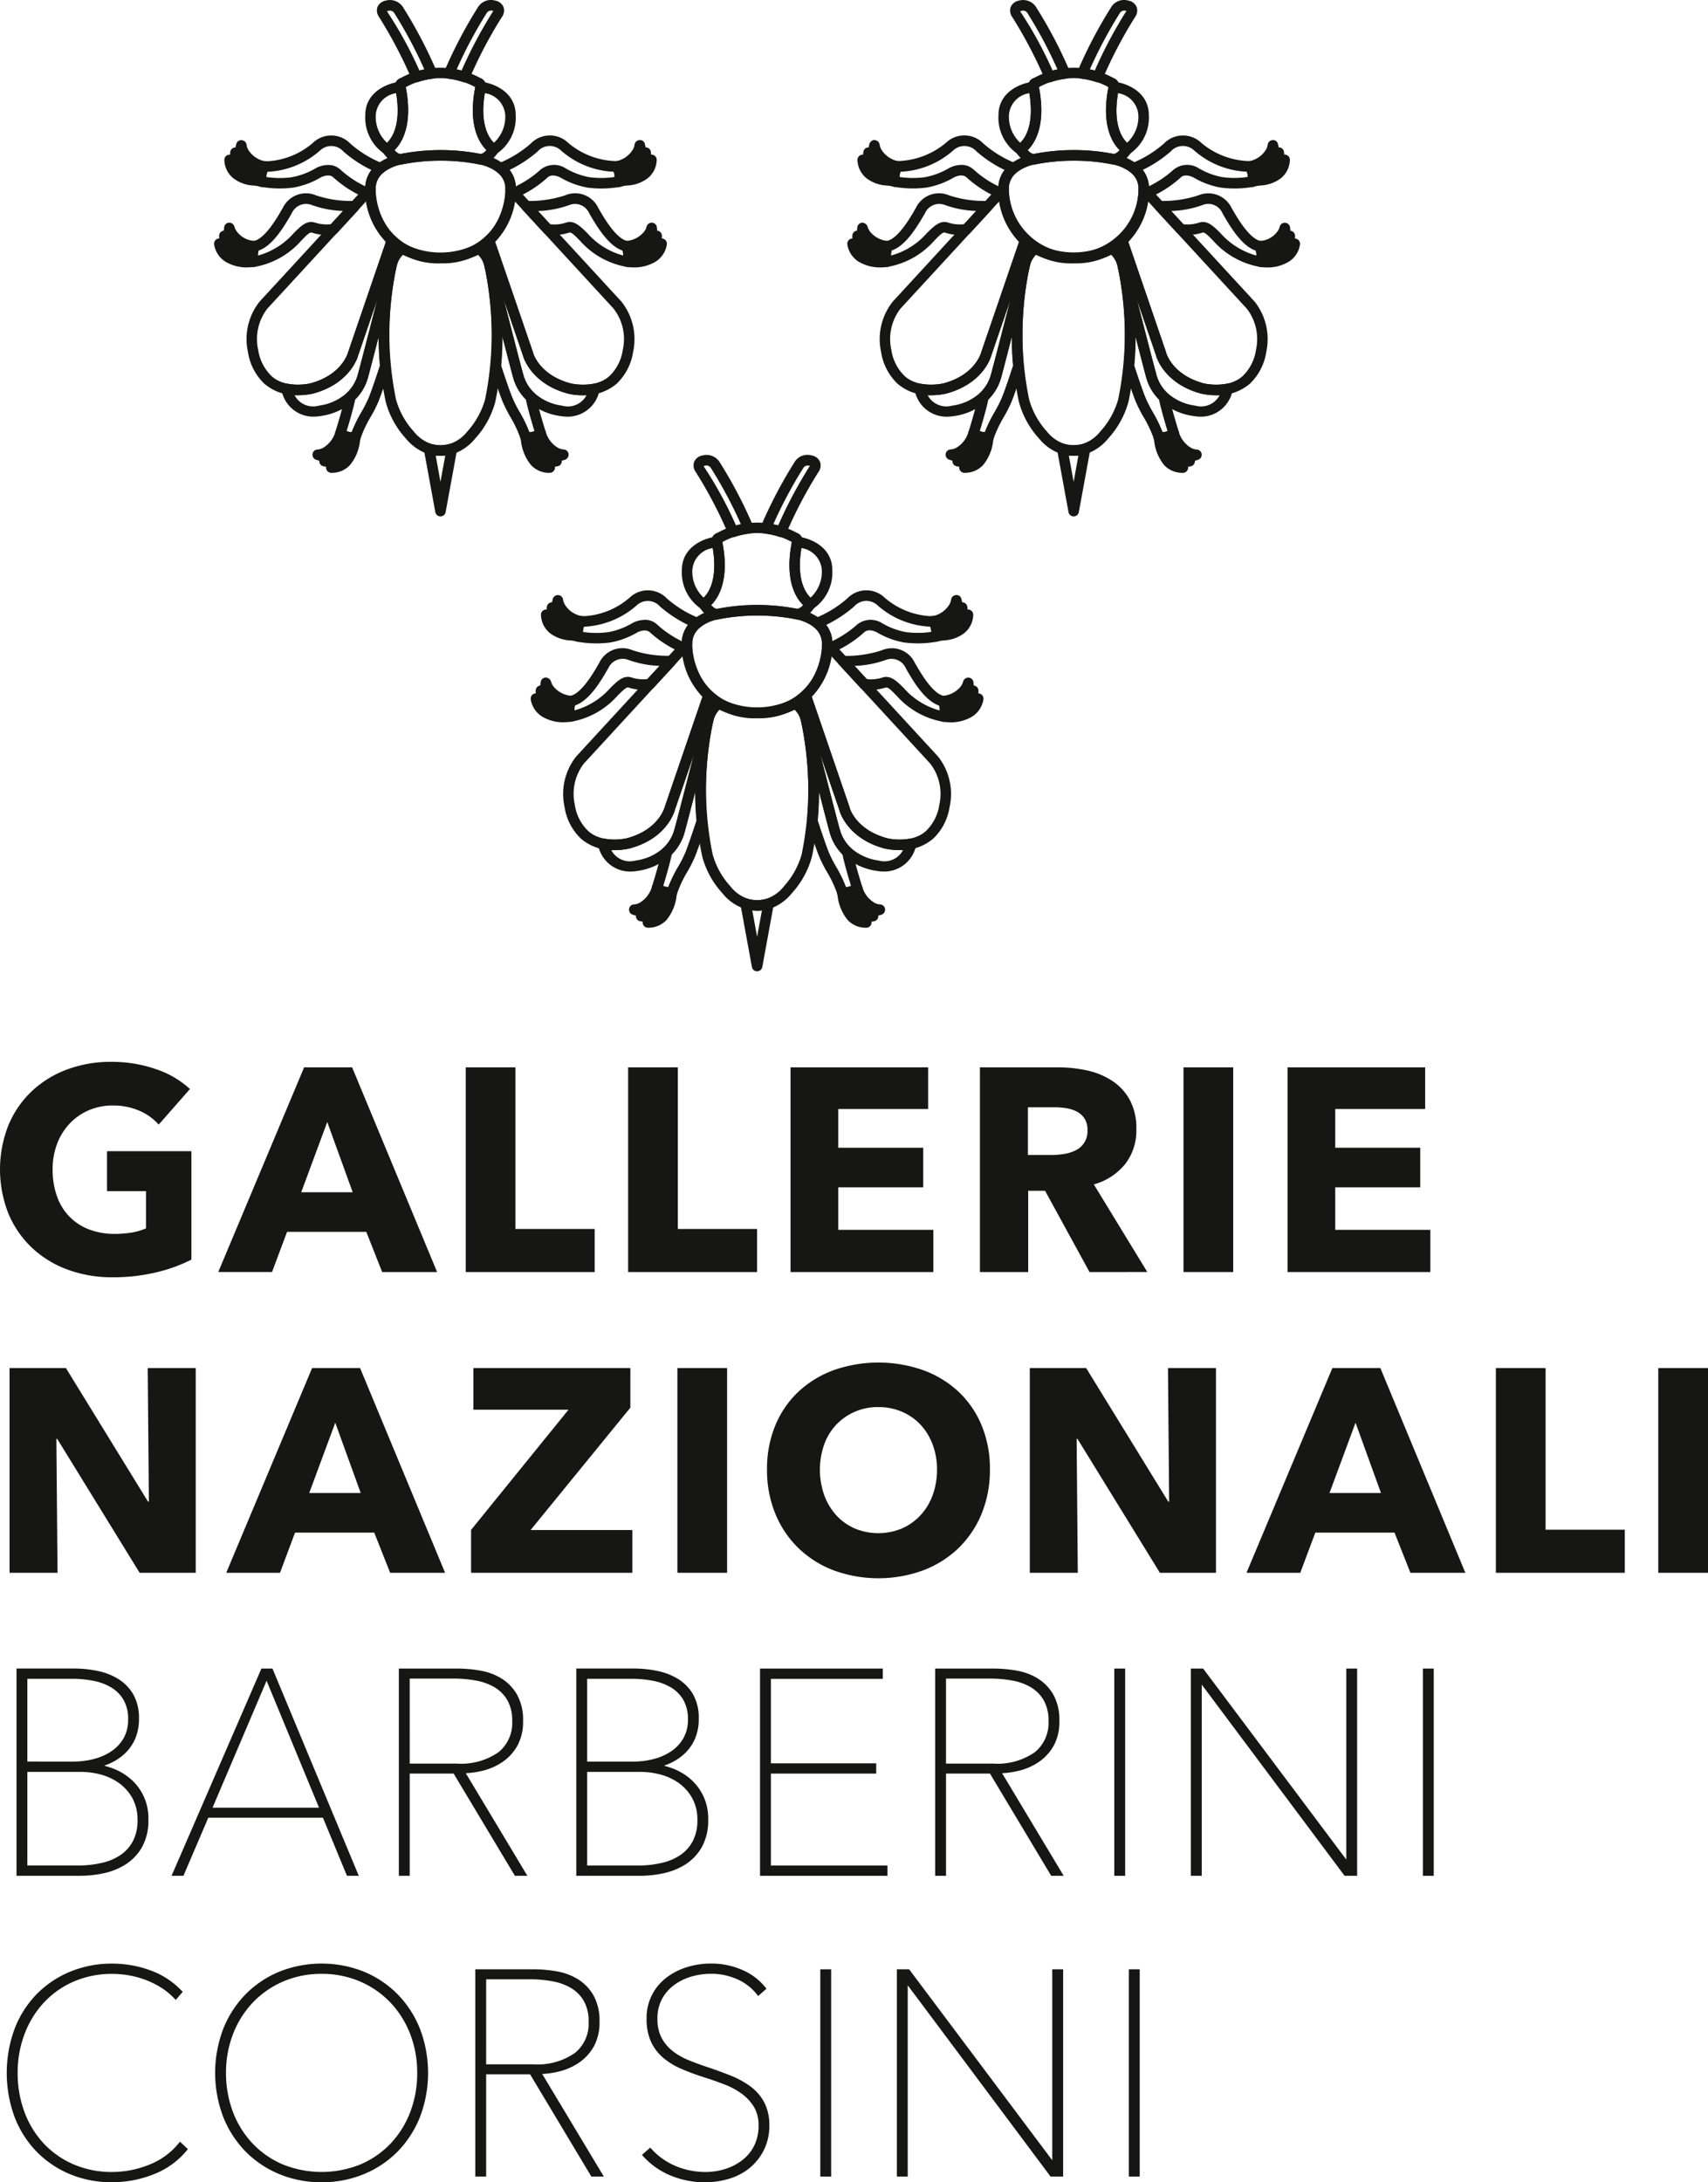 <?xml version="1.0" encoding="UTF-8"?> <svg xmlns="http://www.w3.org/2000/svg" xmlns:xlink="http://www.w3.org/1999/xlink" width="179.668" height="229.5" viewBox="0 0 179.668 229.5"><defs><clipPath id="a"><rect width="179.668" height="229.5" fill="none"></rect></clipPath></defs><g clip-path="url(#a)"><path d="M36.553,13.6a.538.538,0,0,1-.259-.065c-.114-.062-2.816-1.571-1.673-7.155a.6.6,0,0,1,.6-.442c1.256.136,3.631,1.043,3.631,3.511a4.594,4.594,0,0,1-2.029,4.081.588.588,0,0,1-.271.07m-.947-6.46c-.552,3.328.449,4.736.953,5.216A3.708,3.708,0,0,0,37.75,9.447a2.5,2.5,0,0,0-2.144-2.309" transform="translate(15.397 2.661)" fill="#161615"></path><path d="M34.412,8.657a.6.6,0,0,1-.18-.029,7.571,7.571,0,0,0-1.509-.345.54.54,0,0,1-.411-.269.533.533,0,0,1-.033-.494A48,48,0,0,1,35.8.8,1.6,1.6,0,0,1,37.638.062a1.157,1.157,0,0,1,.888.711,1.163,1.163,0,0,1-.2,1.04,46.976,46.976,0,0,0-3.409,6.5.551.551,0,0,1-.508.34M33.584,7.3c.174.035.34.078.514.125a47.988,47.988,0,0,1,3.324-6.251c.123.013.048-.014-.065-.043a.548.548,0,0,0-.617.249A47.351,47.351,0,0,0,33.584,7.3" transform="translate(14.452 0)" fill="#161615"></path><path d="M31.536,8.657a.552.552,0,0,1-.508-.342A47.372,47.372,0,0,0,27.6,1.783a1.17,1.17,0,0,1-.18-1.01,1.155,1.155,0,0,1,.888-.713A1.638,1.638,0,0,1,30.168.83a47.74,47.74,0,0,1,3.5,6.69.53.53,0,0,1-.033.492.542.542,0,0,1-.411.271,7.669,7.669,0,0,0-1.509.343.6.6,0,0,1-.18.03M28.744,1.114a.679.679,0,0,0-.152.019.586.586,0,0,0-.156.059,42.022,42.022,0,0,1,3.415,6.235c.168-.046.34-.088.514-.125A46.485,46.485,0,0,0,29.22,1.4a.565.565,0,0,0-.477-.29" transform="translate(12.272 0.002)" fill="#161615"></path><path d="M34.446,22.811a7.648,7.648,0,0,1-7.924-7.824,3.264,3.264,0,0,1,1.272-2.622,5.741,5.741,0,0,1,2.511-1.072,22.168,22.168,0,0,1,8.319,0,5.685,5.685,0,0,1,2.474,1.07,3.236,3.236,0,0,1,1.277,2.619,7.65,7.65,0,0,1-7.93,7.824m0-10.8a19.68,19.68,0,0,0-3.951.379,4.606,4.606,0,0,0-2.007.844,2.134,2.134,0,0,0-.862,1.755,6.52,6.52,0,0,0,6.82,6.715,6.52,6.52,0,0,0,6.825-6.715,2.134,2.134,0,0,0-.866-1.755,4.591,4.591,0,0,0-1.97-.84,20.008,20.008,0,0,0-3.989-.384" transform="translate(11.891 4.888)" fill="#161615"></path><path d="M28.829,13.6a.593.593,0,0,1-.271-.07,4.594,4.594,0,0,1-2.029-4.081c0-2.468,2.375-3.375,3.631-3.511a.614.614,0,0,1,.6.442c1.143,5.583-1.558,7.093-1.673,7.155a.538.538,0,0,1-.259.065m.947-6.46a2.5,2.5,0,0,0-2.144,2.309,3.708,3.708,0,0,0,1.191,2.907c.5-.479,1.5-1.887.953-5.216" transform="translate(11.895 2.661)" fill="#161615"></path><path d="M29.681,15.113c-.374,0-1.067-.187-1.847-1.293a.58.58,0,0,1-.087-.449.571.571,0,0,1,.282-.361c.075-.043,2.067-1.247,1.111-5.954a.864.864,0,0,1,.534-1.044l.151-.072a8.645,8.645,0,0,1,8.151,0l.152.072a.885.885,0,0,1,.521,1.1c-.943,4.648,1.049,5.851,1.13,5.9a.556.556,0,0,1,.271.362.584.584,0,0,1-.081.442c-1.088,1.556-2.023,1.285-2.2,1.222a21.558,21.558,0,0,0-7.817.028.77.77,0,0,1-.269.043m-.613-1.529c.3.327.53.408.617.408H29.7a21.855,21.855,0,0,1,8.383-.01.064.064,0,0,0,.022,0c.116,0,.337-.084.634-.4-.753-.739-1.965-2.608-1.18-6.619l-.065-.033a7.554,7.554,0,0,0-7.177,0l-.065.033c.769,4.013-.433,5.88-1.18,6.616m8.516-6.749a.03.03,0,0,0-.007.022.03.03,0,0,1,.007-.022m-7.378-.059a.177.177,0,0,1,.01.046.177.177,0,0,0-.01-.046" transform="translate(12.435 2.205)" fill="#161615"></path><path d="M24.742,35.784H24.66a.557.557,0,0,1-.53-.458.522.522,0,0,1,0-.19,2,2,0,0,1-.271-.038.545.545,0,0,1-.449-.536v-.056a3.3,3.3,0,0,1-.352-.1.559.559,0,0,1-.358-.6.548.548,0,0,1,.514-.474,1.482,1.482,0,0,0,.617-.187A2.921,2.921,0,0,0,25.1,31.489a.542.542,0,0,1,.356-.371.588.588,0,0,1,.514.088,1.466,1.466,0,0,0,1.115.285.562.562,0,0,1,.52.154.554.554,0,0,1,.14.526c-.016.07-.032.165-.054.281a4.806,4.806,0,0,1-1.04,2.5,2.556,2.556,0,0,1-1.91.831" transform="translate(10.176 13.941)" fill="#161615"></path><path d="M23.3,35.584a5.135,5.135,0,0,1-3.512-1.2,5.806,5.806,0,0,1-1.738-3.347,6.342,6.342,0,0,1,1.224-5.3L30.528,13.517a.552.552,0,0,1,.959.377,6.621,6.621,0,0,0,.107,1.169,7.488,7.488,0,0,0,.688,2.087,6.681,6.681,0,0,0,.763,1.188,6.358,6.358,0,0,0,.53.574.548.548,0,0,1,.146.582l-4.076,11.9c-.016.078-.791,2.985-4.8,4.029l-.01,0a7.256,7.256,0,0,1-1.538.159m1.408-.7h0Zm5.78-19.693-10.4,11.293a5.234,5.234,0,0,0-.957,4.336,4.8,4.8,0,0,0,1.412,2.758c1.456,1.331,3.919.792,4.026.768,3.34-.873,3.984-3.173,4.012-3.272l3.973-11.612c-.13-.142-.255-.285-.374-.432a7.623,7.623,0,0,1-.894-1.382,8.578,8.578,0,0,1-.791-2.4c0-.022,0-.041-.01-.062" transform="translate(8.032 5.981)" fill="#161615"></path><path d="M32.535,39.871h0a.56.56,0,0,1-.547-.455l-1.2-6.558a.556.556,0,0,1,.7-.633,4.286,4.286,0,0,0,1.028.159h.022a4.272,4.272,0,0,0,1.034-.159.576.576,0,0,1,.53.122.569.569,0,0,1,.174.511l-1.2,6.558a.559.559,0,0,1-.546.455m-.5-6.409.5,2.771.508-2.771a2.99,2.99,0,0,1-.508.032,2.9,2.9,0,0,1-.5-.032" transform="translate(13.802 14.439)" fill="#161615"></path><path d="M23.777,36.162a3.4,3.4,0,0,1-3.323-2.787.552.552,0,0,1,.135-.517A.544.544,0,0,1,21.1,32.7a6.313,6.313,0,0,0,2.349-.028c3.334-.869,3.979-3.172,4.006-3.269l4.086-11.943a.554.554,0,0,1,.9-.227c.152.14.3.274.471.4a.556.556,0,0,1,.2.576c-.6,2.354-3.118,12.221-3.562,13.823v0a5.249,5.249,0,0,1-1.424,2.393,6.5,6.5,0,0,1-3.55,1.667,5.177,5.177,0,0,1-.8.067M21.819,33.9A2.209,2.209,0,0,0,24.39,35a5.444,5.444,0,0,0,2.965-1.37,4.18,4.18,0,0,0,1.121-1.894c.255-.914,1.191-4.535,2.051-7.905l-2.013,5.883c-.19.737-1.315,3.127-4.8,4.031a7.923,7.923,0,0,1-1.9.151m7.193-2.01h0Z" transform="translate(9.163 7.658)" fill="#161615"></path><path d="M46.448,20.873a5.121,5.121,0,0,1-.779-.059.553.553,0,0,1-.427-.772,1.571,1.571,0,0,0-.065-1.16.556.556,0,0,1,.5-.8h.054a2.651,2.651,0,0,0,1.754-.923,1.417,1.417,0,0,0,.3-.574.563.563,0,0,1,.563-.417.549.549,0,0,1,.519.472,2.927,2.927,0,0,1,.033.362l.059.009a.555.555,0,0,1,.439.543,2.342,2.342,0,0,1-.012.274.555.555,0,0,1,.53.646,2.6,2.6,0,0,1-1.195,1.8,4.357,4.357,0,0,1-2.274.6" transform="translate(20.23 7.251)" fill="#161615"></path><path d="M45.232,15.1a.555.555,0,0,1-.53-.72,1.554,1.554,0,0,0-.2-1.143.565.565,0,0,1-.026-.549.552.552,0,0,1,.455-.3A2.663,2.663,0,0,0,46.6,11.258a1.422,1.422,0,0,0,.238-.607.549.549,0,0,1,.514-.474.513.513,0,0,1,.569.408,2.525,2.525,0,0,1,.07.355.254.254,0,0,1,.065,0,.555.555,0,0,1,.5.492c.006.078.016.168.016.271a.4.4,0,0,1,.174.013.552.552,0,0,1,.421.555,2.565,2.565,0,0,1-.975,1.938,3.875,3.875,0,0,1-2.116.742,3.555,3.555,0,0,0-.665.116.565.565,0,0,1-.174.028" transform="translate(19.914 4.558)" fill="#161615"></path><path d="M45.581,35.585a7.071,7.071,0,0,1-1.531-.159l-.012,0c-4-1.044-4.774-3.951-4.8-4.076l-4.07-11.853a.551.551,0,0,1,.146-.582,7.194,7.194,0,0,0,.536-.576,7.022,7.022,0,0,0,.763-1.185,7.75,7.75,0,0,0,.682-2.084,6.481,6.481,0,0,0,.113-1.172.552.552,0,0,1,.959-.377L49.613,25.735a6.339,6.339,0,0,1,1.23,5.3,5.815,5.815,0,0,1-1.728,3.337,5.178,5.178,0,0,1-3.534,1.209m-1.272-1.237c.109.025,2.577.566,4.048-.779a4.755,4.755,0,0,0,1.4-2.75,5.2,5.2,0,0,0-.969-4.341L38.4,15.188c-.006.025-.006.049-.01.071A8.859,8.859,0,0,1,37.6,17.65a7.986,7.986,0,0,1-.9,1.383c-.119.146-.243.29-.372.43L40.3,31.036c.038.138.676,2.438,4.011,3.312" transform="translate(15.754 5.981)" fill="#161615"></path><path d="M49.007,21.789a.53.53,0,0,1-.083-.007,8.516,8.516,0,0,1-4.9-2.761c-.427-.43-.876-.926-1.114-.842a5.178,5.178,0,0,1-2.2.213.849.849,0,0,1-.475-.184L38,15.779a.557.557,0,0,1,.384-.931,12.034,12.034,0,0,0,4.093-.589,2.685,2.685,0,0,1,3.48,1.318l.135.233c.482.83,1.764,3.042,2.933,3.25a.568.568,0,0,1,.4.3,2.7,2.7,0,0,1,.087,2.1.561.561,0,0,1-.508.33m-6.041-4.73c.655,0,1.212.552,1.845,1.175A7.678,7.678,0,0,0,48.59,20.59a1.745,1.745,0,0,0-.077-.521c-1.331-.445-2.451-2.106-3.376-3.7l-.13-.222a1.629,1.629,0,0,0-2.073-.875,10.532,10.532,0,0,1-3.312.636L40.9,17.3a3.936,3.936,0,0,0,1.641-.162,1.278,1.278,0,0,1,.421-.075" transform="translate(16.973 6.283)" fill="#161615"></path><path d="M19.025,20.873a4.357,4.357,0,0,1-2.274-.6,2.6,2.6,0,0,1-1.195-1.8.555.555,0,0,1,.34-.608.623.623,0,0,1,.2-.038,2.272,2.272,0,0,1-.017-.265.552.552,0,0,1,.433-.55l.065-.01a2.928,2.928,0,0,1,.033-.362.549.549,0,0,1,.519-.472.577.577,0,0,1,.563.417,1.5,1.5,0,0,0,.3.574,2.427,2.427,0,0,0,1.786.921.542.542,0,0,1,.494.251.548.548,0,0,1,.026.553,1.582,1.582,0,0,0-.065,1.154.553.553,0,0,1-.427.772,5.12,5.12,0,0,1-.779.059" transform="translate(6.971 7.251)" fill="#161615"></path><path d="M20.224,15.1a.565.565,0,0,1-.174-.028,3.555,3.555,0,0,0-.665-.116,3.851,3.851,0,0,1-2.112-.742,2.56,2.56,0,0,1-.979-1.929.552.552,0,0,1,.417-.563.534.534,0,0,1,.184-.013c0-.1.01-.193.016-.271a.554.554,0,0,1,.5-.492.254.254,0,0,1,.065,0,1.806,1.806,0,0,1,.075-.362.526.526,0,0,1,.574-.4.555.555,0,0,1,.508.485,1.387,1.387,0,0,0,.227.6,2.665,2.665,0,0,0,1.667,1.124.558.558,0,0,1,.461.306.552.552,0,0,1-.033.549,1.55,1.55,0,0,0-.2,1.14.555.555,0,0,1-.53.72" transform="translate(7.305 4.56)" fill="#161615"></path><path d="M18.644,21.79a.559.559,0,0,1-.508-.33,2.666,2.666,0,0,1,.1-2.1.545.545,0,0,1,.4-.3c1.18-.209,2.506-2.514,2.939-3.272l.125-.211a2.7,2.7,0,0,1,3.486-1.318,11.6,11.6,0,0,0,3.973.588.645.645,0,0,1,.552.34.535.535,0,0,1-.049.594l-2.235,2.429a.546.546,0,0,1-.368.177l-.038-.552-.071.561a5.2,5.2,0,0,1-2.2-.214c-.249-.084-.682.408-1.109.839a8.491,8.491,0,0,1-4.9,2.763.376.376,0,0,1-.081.009m.5-1.719a1.749,1.749,0,0,0-.081.52A7.737,7.737,0,0,0,22.85,18.23c.752-.746,1.386-1.393,2.262-1.095a4.155,4.155,0,0,0,1.64.162L28.035,15.9a10.612,10.612,0,0,1-3.312-.633,1.644,1.644,0,0,0-2.078.869l-.114.2c-.93,1.611-2.045,3.286-3.388,3.732" transform="translate(8.051 6.284)" fill="#161615"></path><path d="M44.13,36.162a4.873,4.873,0,0,1-.789-.068A6.453,6.453,0,0,1,39.8,34.427a5.255,5.255,0,0,1-1.424-2.393c-.362-1.29-2.025-7.794-3.02-11.68L34.8,18.208a.56.56,0,0,1,.2-.576,4.924,4.924,0,0,0,.465-.393.535.535,0,0,1,.514-.14.546.546,0,0,1,.4.361l4.081,11.9a.5.5,0,0,1,.028.18c.022,0,.681,2.272,3.993,3.136a6.36,6.36,0,0,0,2.345.025.535.535,0,0,1,.508.162.549.549,0,0,1,.135.517,3.424,3.424,0,0,1-3.334,2.785m-6.744-12.33c.86,3.344,1.8,7,2.057,7.9v0a4.187,4.187,0,0,0,1.121,1.894A5.371,5.371,0,0,0,43.525,35,2.208,2.208,0,0,0,46.1,33.9a6.737,6.737,0,0,1-1.889-.149c-3.486-.907-4.612-3.3-4.8-4.032Z" transform="translate(15.597 7.659)" fill="#161615"></path><path d="M26.132,38.051a2.832,2.832,0,0,1-1.579-.542.551.551,0,0,1-.191-.6c.01-.026.785-2.5,1.034-3.793a.563.563,0,0,1,.164-.293A4.07,4.07,0,0,0,26.7,30.974c.488-1.744,2.732-10.56,2.987-11.562a.555.555,0,0,1,1.078.265,35.772,35.772,0,0,0-.607,10.266.5.5,0,0,1-.026.222c-.238.742-.84,2.562-1.214,3.5a13.016,13.016,0,0,1-.839,1.664A12.466,12.466,0,0,0,27,37.634a.548.548,0,0,1-.4.365,2.1,2.1,0,0,1-.465.052m-.578-1.24a1.522,1.522,0,0,0,.513.13,14.4,14.4,0,0,1,1.052-2.155,13.758,13.758,0,0,0,.772-1.531c.352-.879.933-2.649,1.154-3.324-.093-1.041-.136-2.057-.136-3.017-.5,1.938-.947,3.677-1.137,4.357a5.048,5.048,0,0,1-1.321,2.222c-.216,1.037-.671,2.577-.9,3.318" transform="translate(10.911 8.517)" fill="#161615"></path><path d="M40.813,35.785a2.556,2.556,0,0,1-1.91-.831,4.854,4.854,0,0,1-1.04-2.5c-.022-.113-.038-.209-.054-.278a.554.554,0,0,1,.14-.526.581.581,0,0,1,.52-.154A1.412,1.412,0,0,0,39.6,31.2a.556.556,0,0,1,.866.285,2.86,2.86,0,0,0,1.262,1.655,1.5,1.5,0,0,0,.623.187.548.548,0,0,1,.514.474.554.554,0,0,1-.364.6,2.133,2.133,0,0,1-.346.1v.062a.544.544,0,0,1-.449.533,2.247,2.247,0,0,1-.277.038.522.522,0,0,1,0,.19.557.557,0,0,1-.53.458Z" transform="translate(16.944 13.941)" fill="#161615"></path><path d="M39.848,38.051A2.2,2.2,0,0,1,39.381,38a.546.546,0,0,1-.4-.365A12.4,12.4,0,0,0,37.9,35.328a14.438,14.438,0,0,1-.833-1.661c-.374-.925-.981-2.758-1.218-3.5a.5.5,0,0,1-.028-.223,35.874,35.874,0,0,0-.6-10.265.555.555,0,0,1,1.078-.265c.255,1,2.5,9.818,2.988,11.561a4.023,4.023,0,0,0,1.137,1.847.562.562,0,0,1,.162.291c.249,1.295,1.028,3.767,1.038,3.792a.553.553,0,0,1-.194.61,2.866,2.866,0,0,1-1.58.539m-2.913-8.12c.259.791.813,2.468,1.159,3.321a12.456,12.456,0,0,0,.773,1.534,14.539,14.539,0,0,1,1.044,2.154,1.54,1.54,0,0,0,.52-.129c-.227-.742-.687-2.281-.9-3.318a5.136,5.136,0,0,1-1.315-2.222c-.19-.682-.645-2.43-1.143-4.375,0,.966-.038,1.986-.135,3.036" transform="translate(15.784 8.517)" fill="#161615"></path><path d="M34.032,40h-.038a5.119,5.119,0,0,1-1.337-.2.552.552,0,0,1-.1-.041,5.13,5.13,0,0,1-2.2-1.593,9.214,9.214,0,0,1-2.11-3.854,34.513,34.513,0,0,1,.02-14.3c.591-2.281,1.738-2.29,1.841-2.3a.544.544,0,0,1,.281.078,8.307,8.307,0,0,0,7.248,0,.844.844,0,0,1,.3-.078c.123.006,1.25.113,1.812,2.293a34.518,34.518,0,0,1,.022,14.334,9.3,9.3,0,0,1-2.1,3.832,5.114,5.114,0,0,1-2.2,1.59.575.575,0,0,1-.1.043,5.1,5.1,0,0,1-1.337.2m-.979-1.246a4.3,4.3,0,0,0,.947.135,4.141,4.141,0,0,0,.963-.132.623.623,0,0,1,.093-.038,3.9,3.9,0,0,0,1.77-1.277,8.5,8.5,0,0,0,1.867-3.35,34.2,34.2,0,0,0-.016-13.832,2.539,2.539,0,0,0-.715-1.392,9.453,9.453,0,0,1-7.907-.007,2.638,2.638,0,0,0-.71,1.409,34.163,34.163,0,0,0-.016,13.8A8.346,8.346,0,0,0,31.2,37.441a3.948,3.948,0,0,0,1.764,1.28.526.526,0,0,1,.087.032" transform="translate(12.326 7.936)" fill="#161615"></path><path d="M30.225,16.463a.543.543,0,0,1-.287-.083c-.162-.1-.358-.206-.569-.322a12.068,12.068,0,0,1-2.619-1.8c-.492-.482-1.354,0-1.359,0a8.514,8.514,0,0,1-2.863,1.059,11.208,11.208,0,0,1-3.431-.087.564.564,0,0,1-.429-.378A2.711,2.711,0,0,1,19,12.778a.554.554,0,0,1,.51-.248c.123.007.253.013.378.013A7.965,7.965,0,0,0,24.6,10.6a2.783,2.783,0,0,1,3.929.1,11.771,11.771,0,0,0,3.356,2.057.554.554,0,0,1,.162.954,2.137,2.137,0,0,0-.86,1.757.542.542,0,0,1-.146.377l-.411.443a.551.551,0,0,1-.406.18m-4.038-3.53a1.864,1.864,0,0,1,1.331.523A10.772,10.772,0,0,0,29.9,15.087c.064.036.129.071.188.106a3.183,3.183,0,0,1,.656-1.726,13.094,13.094,0,0,1-2.94-1.935,1.707,1.707,0,0,0-2.44-.138,8.962,8.962,0,0,1-5.478,2.259c-.028,0-.059,0-.087,0a1.659,1.659,0,0,0-.119.552,9.573,9.573,0,0,0,2.664.025,7.635,7.635,0,0,0,2.478-.914,2.8,2.8,0,0,1,1.364-.379" transform="translate(8.329 4.411)" fill="#161615"></path><path d="M38,16.463a.557.557,0,0,1-.411-.181l-.406-.443a.555.555,0,0,1-.14-.374,2.139,2.139,0,0,0-.866-1.757.552.552,0,0,1,.162-.954,11.8,11.8,0,0,0,3.36-2.057,2.784,2.784,0,0,1,3.947-.084,8.058,8.058,0,0,0,5.071,1.918.558.558,0,0,1,.51.249,2.7,2.7,0,0,1,.33,2.076.563.563,0,0,1-.429.379,11.224,11.224,0,0,1-3.431.087,8.671,8.671,0,0,1-2.879-1.066c-.006,0-.85-.472-1.343,0a12.091,12.091,0,0,1-2.63,1.812c-.211.113-.4.219-.558.313a.542.542,0,0,1-.287.081m-.514-3a3.182,3.182,0,0,1,.655,1.726c.055-.029.114-.062.168-.094a10.794,10.794,0,0,0,2.4-1.641,2.258,2.258,0,0,1,2.684-.151,7.645,7.645,0,0,0,2.49.923A9.638,9.638,0,0,0,48.54,14.2a1.659,1.659,0,0,0-.119-.552c-.028,0-.061,0-.087,0a8.979,8.979,0,0,1-5.462-2.244,1.706,1.706,0,0,0-2.452.122,13.2,13.2,0,0,1-2.939,1.932" transform="translate(16.125 4.411)" fill="#161615"></path><path d="M82.536,13.6a.542.542,0,0,1-.259-.065c-.119-.062-2.814-1.571-1.667-7.155a.588.588,0,0,1,.6-.442c1.256.136,3.625,1.043,3.625,3.511a4.594,4.594,0,0,1-2.029,4.081.588.588,0,0,1-.271.07m-.941-6.46c-.558,3.328.443,4.736.947,5.216a3.708,3.708,0,0,0,1.191-2.907,2.5,2.5,0,0,0-2.138-2.309" transform="translate(36.015 2.661)" fill="#161615"></path><path d="M80.4,8.657a.6.6,0,0,1-.18-.029,7.673,7.673,0,0,0-1.509-.345.54.54,0,0,1-.411-.269.533.533,0,0,1-.033-.494A48,48,0,0,1,81.785.8,1.59,1.59,0,0,1,83.62.062a1.146,1.146,0,0,1,.888.711,1.186,1.186,0,0,1-.194,1.043,47.115,47.115,0,0,0-3.405,6.5.551.551,0,0,1-.508.34M79.572,7.3c.174.035.34.078.514.125A47.773,47.773,0,0,1,83.4,1.178c.091.022.065-.012-.059-.043a.539.539,0,0,0-.613.24,47.306,47.306,0,0,0-3.16,5.93" transform="translate(35.072 0)" fill="#161615"></path><path d="M77.525,8.657a.552.552,0,0,1-.508-.342,47.012,47.012,0,0,0-3.431-6.532,1.147,1.147,0,0,1-.174-1.01A1.155,1.155,0,0,1,74.3.061a1.619,1.619,0,0,1,1.851.772,46.926,46.926,0,0,1,3.5,6.687.53.53,0,0,1-.032.492.544.544,0,0,1-.411.271,7.5,7.5,0,0,0-1.5.343.6.6,0,0,1-.18.03M74.733,1.114a.642.642,0,0,0-.152.019.372.372,0,0,0-.156.062A41.882,41.882,0,0,1,77.84,7.427c.168-.046.34-.088.508-.125a45.916,45.916,0,0,0-3.144-5.9.55.55,0,0,0-.471-.293" transform="translate(32.89 0.002)" fill="#161615"></path><path d="M80.436,22.811a7.65,7.65,0,0,1-7.93-7.824,3.264,3.264,0,0,1,1.272-2.622,5.751,5.751,0,0,1,2.517-1.072,22.077,22.077,0,0,1,8.314,0,5.766,5.766,0,0,1,2.48,1.067,3.264,3.264,0,0,1,1.272,2.622,7.648,7.648,0,0,1-7.924,7.824m0-10.8a19.68,19.68,0,0,0-3.951.379,4.617,4.617,0,0,0-2.013.844,2.133,2.133,0,0,0-.86,1.755,6.823,6.823,0,0,0,13.645,0,2.134,2.134,0,0,0-.862-1.755,4.629,4.629,0,0,0-1.976-.84,19.939,19.939,0,0,0-3.983-.384" transform="translate(32.509 4.888)" fill="#161615"></path><path d="M74.817,13.6a.593.593,0,0,1-.271-.07,4.594,4.594,0,0,1-2.029-4.081c0-2.468,2.375-3.375,3.631-3.511a.591.591,0,0,1,.6.442c1.143,5.583-1.558,7.093-1.673,7.155a.538.538,0,0,1-.259.065m.947-6.46a2.5,2.5,0,0,0-2.144,2.309,3.708,3.708,0,0,0,1.191,2.907c.5-.479,1.5-1.887.953-5.216" transform="translate(32.514 2.661)" fill="#161615"></path><path d="M75.669,15.112c-.374,0-1.067-.185-1.847-1.293a.578.578,0,0,1-.087-.449.568.568,0,0,1,.282-.359c.075-.043,2.067-1.248,1.109-5.954a.858.858,0,0,1,.542-1.047l.145-.071a8.655,8.655,0,0,1,8.151,0l.152.074a.883.883,0,0,1,.52,1.1c-.947,4.646,1.044,5.851,1.131,5.9a.568.568,0,0,1,.184.8c-1.088,1.557-2.019,1.286-2.2,1.224a21.526,21.526,0,0,0-7.811.028.793.793,0,0,1-.269.042m-.613-1.528c.3.327.53.408.617.408h.012a21.833,21.833,0,0,1,8.379-.012l.022,0c.113,0,.335-.084.633-.4-.753-.736-1.965-2.607-1.175-6.618l-.065-.032a7.554,7.554,0,0,0-7.177,0,.688.688,0,0,1-.071.032c.775,4.016-.433,5.882-1.175,6.618m8.515-6.749a.029.029,0,0,0-.006.022.029.029,0,0,1,.006-.022m-7.378-.068c.006.019.006.035.01.054a.193.193,0,0,0-.01-.054" transform="translate(33.054 2.205)" fill="#161615"></path><path d="M70.726,35.784h-.081a.553.553,0,0,1-.53-.461.506.506,0,0,1,0-.187,2.145,2.145,0,0,1-.271-.038.543.543,0,0,1-.449-.533V34.5a2.093,2.093,0,0,1-.346-.1.554.554,0,0,1-.364-.6.548.548,0,0,1,.514-.474,1.466,1.466,0,0,0,.623-.19,2.847,2.847,0,0,0,1.261-1.653.547.547,0,0,1,.356-.371.581.581,0,0,1,.51.085,1.484,1.484,0,0,0,1.12.288.562.562,0,0,1,.52.154.554.554,0,0,1,.14.526c-.016.07-.032.167-.054.281a4.813,4.813,0,0,1-1.034,2.5,2.555,2.555,0,0,1-1.916.834" transform="translate(30.793 13.941)" fill="#161615"></path><path d="M69.286,35.584a5.135,5.135,0,0,1-3.512-1.2,5.826,5.826,0,0,1-1.738-3.344,6.346,6.346,0,0,1,1.224-5.3L76.512,13.517a.56.56,0,0,1,.607-.14.552.552,0,0,1,.352.517,7.205,7.205,0,0,0,.107,1.175,7.69,7.69,0,0,0,.694,2.084,6.741,6.741,0,0,0,.757,1.182,6.955,6.955,0,0,0,.536.576.551.551,0,0,1,.146.582l-4.081,11.9c-.016.078-.785,2.985-4.8,4.029l-.01,0a7.193,7.193,0,0,1-1.538.159m1.408-.7h0Zm5.78-19.693-10.4,11.293a5.235,5.235,0,0,0-.957,4.336,4.773,4.773,0,0,0,1.412,2.758c1.456,1.331,3.941.789,4.032.768,3.34-.873,3.979-3.173,4.006-3.272l3.977-11.612c-.129-.142-.253-.285-.374-.432a7.793,7.793,0,0,1-.892-1.38,8.707,8.707,0,0,1-.8-2.394.254.254,0,0,0-.01-.065" transform="translate(28.649 5.981)" fill="#161615"></path><path d="M78.524,39.871a.558.558,0,0,1-.546-.455l-1.2-6.558a.556.556,0,0,1,.7-.633,3.042,3.042,0,0,0,1.034.159h.022a4.062,4.062,0,0,0,1.028-.159.58.58,0,0,1,.53.122.566.566,0,0,1,.174.511l-1.2,6.558a.561.561,0,0,1-.547.455m-.508-6.409.508,2.771.5-2.771a2.963,2.963,0,0,1-.5.032,2.926,2.926,0,0,1-.508-.032" transform="translate(34.42 14.439)" fill="#161615"></path><path d="M69.767,36.162a3.4,3.4,0,0,1-3.328-2.787.551.551,0,0,1,.135-.517.544.544,0,0,1,.508-.159,6.3,6.3,0,0,0,2.349-.028c3.334-.869,3.979-3.172,4.006-3.269l4.092-11.943a.549.549,0,0,1,.4-.361.538.538,0,0,1,.514.142,5.065,5.065,0,0,0,.459.393.556.556,0,0,1,.2.576c-.6,2.354-3.118,12.221-3.562,13.823v0a5.25,5.25,0,0,1-1.424,2.393A6.473,6.473,0,0,1,70.562,36.1a5.159,5.159,0,0,1-.8.067M67.8,33.9A2.235,2.235,0,0,0,70.378,35a5.372,5.372,0,0,0,2.96-1.37,4.18,4.18,0,0,0,1.121-1.894c.255-.911,1.185-4.513,2.047-7.875L74.5,29.715c-.19.737-1.315,3.127-4.8,4.031a7.6,7.6,0,0,1-1.9.151M75,31.886h0Z" transform="translate(29.78 7.659)" fill="#161615"></path><path d="M92.437,20.875a5.121,5.121,0,0,1-.779-.059.552.552,0,0,1-.427-.769,1.568,1.568,0,0,0-.071-1.163.555.555,0,0,1,.038-.55.606.606,0,0,1,.488-.248,2.375,2.375,0,0,0,1.786-.924,1.414,1.414,0,0,0,.3-.581.534.534,0,0,1,.568-.4.549.549,0,0,1,.514.469,2.929,2.929,0,0,1,.033.362l.065.01a.552.552,0,0,1,.433.55,2.271,2.271,0,0,1-.017.265.6.6,0,0,1,.18.035.554.554,0,0,1,.352.6,2.546,2.546,0,0,1-1.191,1.808,4.357,4.357,0,0,1-2.274.6" transform="translate(40.847 7.25)" fill="#161615"></path><path d="M91.221,15.1a.571.571,0,0,1-.39-.159.558.558,0,0,1-.141-.558,1.593,1.593,0,0,0-.2-1.146.549.549,0,0,1-.032-.546.566.566,0,0,1,.461-.306,2.663,2.663,0,0,0,1.667-1.125,1.454,1.454,0,0,0,.232-.607.552.552,0,0,1,.51-.474.518.518,0,0,1,.568.4,1.806,1.806,0,0,1,.075.362.254.254,0,0,1,.065,0,.554.554,0,0,1,.5.492c.006.078.016.171.016.271a.422.422,0,0,1,.184.013.552.552,0,0,1,.417.563,2.567,2.567,0,0,1-.975,1.929,3.875,3.875,0,0,1-2.116.742,3.555,3.555,0,0,0-.665.116.565.565,0,0,1-.174.028" transform="translate(40.532 4.558)" fill="#161615"></path><path d="M91.569,35.585a7.071,7.071,0,0,1-1.531-.159l-.012,0c-4-1.044-4.78-3.951-4.806-4.073L81.155,19.494a.551.551,0,0,1,.146-.582,7.123,7.123,0,0,0,.53-.576,6.416,6.416,0,0,0,.757-1.183,7.352,7.352,0,0,0,.694-2.086,7.167,7.167,0,0,0,.109-1.172.551.551,0,0,1,.957-.377L95.6,25.735a6.341,6.341,0,0,1,1.228,5.3A5.811,5.811,0,0,1,95.1,34.376a5.161,5.161,0,0,1-3.53,1.209M90.3,34.348c.109.025,2.571.566,4.044-.779a4.76,4.76,0,0,0,1.4-2.75,5.212,5.212,0,0,0-.967-4.341L84.387,15.194c-.006.019-.006.041-.01.059a8.388,8.388,0,0,1-.8,2.4,7.317,7.317,0,0,1-.892,1.38c-.119.146-.239.29-.368.427l3.961,11.575c.038.138.682,2.438,4.016,3.312" transform="translate(36.373 5.981)" fill="#161615"></path><path d="M95,21.787a.527.527,0,0,1-.081-.007,8.53,8.53,0,0,1-4.9-2.761c-.427-.43-.876-.926-1.114-.842a5.23,5.23,0,0,1-2.2.213.849.849,0,0,1-.475-.184l-2.236-2.43a.557.557,0,0,1,.384-.931,11.96,11.96,0,0,0,4.093-.589,2.72,2.72,0,0,1,3.485,1.315l.125.214c.433.757,1.76,3.063,2.939,3.272a.568.568,0,0,1,.4.3,2.713,2.713,0,0,1,.093,2.1.564.564,0,0,1-.51.333m-6.045-4.73c.655,0,1.212.552,1.841,1.175a7.734,7.734,0,0,0,3.783,2.356,1.573,1.573,0,0,0-.077-.519c-1.341-.448-2.462-2.122-3.388-3.732l-.113-.2a1.615,1.615,0,0,0-2.078-.869,10.612,10.612,0,0,1-3.312.633l1.282,1.393a4.036,4.036,0,0,0,1.635-.162,1.337,1.337,0,0,1,.427-.075" transform="translate(37.59 6.285)" fill="#161615"></path><path d="M65.013,20.873a4.357,4.357,0,0,1-2.274-.6,2.6,2.6,0,0,1-1.195-1.808.553.553,0,0,1,.351-.6.616.616,0,0,1,.18-.035,2.341,2.341,0,0,1-.012-.274.555.555,0,0,1,.439-.543l.059-.009a2.929,2.929,0,0,1,.033-.362.549.549,0,0,1,.519-.472.606.606,0,0,1,.563.417,1.443,1.443,0,0,0,.3.574,2.667,2.667,0,0,0,1.758.923h.054a.563.563,0,0,1,.466.251.554.554,0,0,1,.032.55,1.56,1.56,0,0,0-.065,1.157.553.553,0,0,1-.427.772,5.121,5.121,0,0,1-.779.059" transform="translate(27.591 7.251)" fill="#161615"></path><path d="M66.212,15.1a.565.565,0,0,1-.174-.028,3.555,3.555,0,0,0-.665-.116,3.851,3.851,0,0,1-2.112-.742,2.562,2.562,0,0,1-.985-1.929.552.552,0,0,1,.411-.561.37.37,0,0,1,.19-.016c0-.1.01-.193.016-.271a.555.555,0,0,1,.5-.492.254.254,0,0,1,.065,0,2.526,2.526,0,0,1,.07-.355c.071-.252.364-.471.569-.408a.549.549,0,0,1,.514.474,1.4,1.4,0,0,0,.238.6,2.672,2.672,0,0,0,1.667,1.128.558.558,0,0,1,.461.306.552.552,0,0,1-.033.549,1.55,1.55,0,0,0-.2,1.14.555.555,0,0,1-.53.72" transform="translate(27.922 4.558)" fill="#161615"></path><path d="M64.633,21.789a.556.556,0,0,1-.508-.33,2.707,2.707,0,0,1,.085-2.1.568.568,0,0,1,.4-.3c1.169-.209,2.452-2.419,2.933-3.25l.136-.236a2.69,2.69,0,0,1,3.48-1.315,11.674,11.674,0,0,0,3.973.588.645.645,0,0,1,.552.34.533.533,0,0,1-.049.592L73.4,18.209a.546.546,0,0,1-.368.177L73,17.834l-.071.559a5.152,5.152,0,0,1-2.2-.213c-.249-.084-.688.411-1.115.842a8.511,8.511,0,0,1-4.9,2.761.512.512,0,0,1-.081.007m.492-1.721a1.784,1.784,0,0,0-.075.523,7.684,7.684,0,0,0,3.777-2.358c.763-.749,1.424-1.4,2.268-1.1a3.993,3.993,0,0,0,1.64.162L74.018,15.9a10.612,10.612,0,0,1-3.312-.633,1.643,1.643,0,0,0-2.073.869l-.13.224c-.925,1.6-2.047,3.262-3.378,3.7" transform="translate(28.669 6.283)" fill="#161615"></path><path d="M90.124,36.162a4.959,4.959,0,0,1-.8-.068,6.48,6.48,0,0,1-3.55-1.667,5.245,5.245,0,0,1-1.424-2.391c-.443-1.611-2.96-11.472-3.562-13.827a.558.558,0,0,1,.2-.576c.167-.126.319-.259.471-.4a.554.554,0,0,1,.9.227l4.076,11.9a.489.489,0,0,1,.028.178c.02,0,.681,2.272,4,3.136A6.471,6.471,0,0,0,92.8,32.7a.551.551,0,0,1,.643.676,3.4,3.4,0,0,1-3.323,2.788m-4.7-4.425a4.187,4.187,0,0,0,1.121,1.894A5.443,5.443,0,0,0,89.511,35a2.209,2.209,0,0,0,2.572-1.1,7.452,7.452,0,0,1-1.89-.149c-3.491-.907-4.616-3.3-4.806-4.032l-2.013-5.883c.86,3.369,1.8,6.993,2.051,7.9l-.536.149Z" transform="translate(36.216 7.658)" fill="#161615"></path><path d="M72.116,38.051a2.861,2.861,0,0,1-1.576-.539.553.553,0,0,1-.194-.608c.01-.025.789-2.5,1.038-3.792a.561.561,0,0,1,.162-.293,4.073,4.073,0,0,0,1.137-1.845c.488-1.744,2.733-10.56,2.988-11.562a.555.555,0,0,1,1.078.265,35.88,35.88,0,0,0-.6,10.266.5.5,0,0,1-.028.222c-.238.744-.844,2.577-1.218,3.505a13.656,13.656,0,0,1-.839,1.667,12.779,12.779,0,0,0-1.082,2.3.548.548,0,0,1-.4.365,2.062,2.062,0,0,1-.465.052m-.579-1.24a1.576,1.576,0,0,0,.514.13,14.53,14.53,0,0,1,1.05-2.149,13.367,13.367,0,0,0,.773-1.537c.348-.856.9-2.533,1.159-3.324-.1-1.05-.135-2.07-.135-3.036-.5,1.942-.953,3.693-1.143,4.376A5.111,5.111,0,0,1,72.44,33.49c-.216,1.04-.676,2.58-.9,3.321" transform="translate(31.529 8.517)" fill="#161615"></path><path d="M86.8,35.785a2.582,2.582,0,0,1-1.916-.828,4.847,4.847,0,0,1-1.034-2.5c-.022-.114-.038-.211-.054-.281a.554.554,0,0,1,.14-.526.585.585,0,0,1,.52-.154,1.494,1.494,0,0,0,1.12-.288.549.549,0,0,1,.51-.083.543.543,0,0,1,.356.368,2.838,2.838,0,0,0,1.267,1.653,1.452,1.452,0,0,0,.617.19.548.548,0,0,1,.514.474.559.559,0,0,1-.358.6,3.3,3.3,0,0,1-.352.1v.056a.546.546,0,0,1-.449.536,2,2,0,0,1-.271.038.523.523,0,0,1,0,.19.557.557,0,0,1-.53.458Z" transform="translate(37.564 13.941)" fill="#161615"></path><path d="M85.836,38.051A2.2,2.2,0,0,1,85.371,38a.548.548,0,0,1-.4-.365,12.28,12.28,0,0,0-1.082-2.3,13.506,13.506,0,0,1-.839-1.664c-.433-1.083-1.143-3.256-1.218-3.5a.514.514,0,0,1-.028-.224,35.639,35.639,0,0,0-.6-10.263.555.555,0,0,1,1.078-.265c.255,1,2.5,9.818,2.988,11.561a4.055,4.055,0,0,0,1.141,1.847.552.552,0,0,1,.162.291c.249,1.295,1.024,3.767,1.034,3.795a.549.549,0,0,1-.19.6,2.844,2.844,0,0,1-1.58.542m-2.917-8.12c.293.9.834,2.506,1.159,3.324a13.521,13.521,0,0,0,.773,1.531A14.525,14.525,0,0,1,85.9,36.94a1.506,1.506,0,0,0,.514-.129c-.227-.742-.682-2.281-.9-3.318A5.084,5.084,0,0,1,84.2,31.271c-.19-.679-.645-2.427-1.143-4.368,0,.963-.038,1.981-.135,3.029" transform="translate(36.401 8.517)" fill="#161615"></path><path d="M80.022,40h-.039a4.989,4.989,0,0,1-1.341-.2,1.162,1.162,0,0,1-.109-.046,5.1,5.1,0,0,1-2.191-1.589A9.287,9.287,0,0,1,74.23,34.3,34.574,34.574,0,0,1,74.252,20c.568-2.19,1.695-2.3,1.819-2.3a.781.781,0,0,1,.3.078,8.307,8.307,0,0,0,7.248,0,.737.737,0,0,1,.3-.078c.125.006,1.25.113,1.813,2.293a34.525,34.525,0,0,1,.028,14.334,9.372,9.372,0,0,1-2.112,3.832,5.111,5.111,0,0,1-2.2,1.592,1.042,1.042,0,0,1-.1.043,5.087,5.087,0,0,1-1.331.2m-.975-1.243a4.5,4.5,0,0,0,.941.133,4.33,4.33,0,0,0,.959-.133.665.665,0,0,1,.091-.038,3.871,3.871,0,0,0,1.77-1.277,8.429,8.429,0,0,0,1.873-3.353,34.065,34.065,0,0,0-.022-13.829,2.557,2.557,0,0,0-.714-1.392,9.473,9.473,0,0,1-7.908,0,2.719,2.719,0,0,0-.708,1.406,34.171,34.171,0,0,0-.012,13.8,8.352,8.352,0,0,0,1.867,3.372,3.885,3.885,0,0,0,1.77,1.277.687.687,0,0,1,.093.038" transform="translate(32.944 7.936)" fill="#161615"></path><path d="M76.214,16.463a.543.543,0,0,1-.287-.083c-.158-.094-.346-.2-.558-.313a12.1,12.1,0,0,1-2.63-1.81c-.51-.482-1.348,0-1.354,0a8.672,8.672,0,0,1-2.868,1.059,11.223,11.223,0,0,1-3.431-.087.561.561,0,0,1-.429-.375,2.644,2.644,0,0,1,.336-2.081.549.549,0,0,1,.5-.246,8.2,8.2,0,0,0,5.087-1.938,2.787,2.787,0,0,1,3.929.106,11.82,11.82,0,0,0,3.356,2.054.552.552,0,0,1,.162.954,2.141,2.141,0,0,0-.86,1.757.555.555,0,0,1-.14.374l-.406.443a.555.555,0,0,1-.411.182m-4.038-3.53a1.873,1.873,0,0,1,1.331.523,10.834,10.834,0,0,0,2.4,1.64c.054.032.113.062.168.094a3.172,3.172,0,0,1,.655-1.724,13.091,13.091,0,0,1-2.939-1.935,1.718,1.718,0,0,0-2.442-.138,8.952,8.952,0,0,1-5.472,2.259c-.028,0-.059,0-.087,0a1.527,1.527,0,0,0-.119.552,9.567,9.567,0,0,0,2.664.025,7.7,7.7,0,0,0,2.478-.914,2.8,2.8,0,0,1,1.364-.379" transform="translate(28.947 4.411)" fill="#161615"></path><path d="M83.984,16.462a.556.556,0,0,1-.407-.178l-.411-.443a.541.541,0,0,1-.145-.377,2.139,2.139,0,0,0-.862-1.757.561.561,0,0,1-.2-.524.554.554,0,0,1,.362-.43A11.79,11.79,0,0,0,85.677,10.7a2.79,2.79,0,0,1,3.951-.084A8.087,8.087,0,0,0,94.7,12.531a.566.566,0,0,1,.508.248,2.7,2.7,0,0,1,.33,2.077.564.564,0,0,1-.427.378,11.208,11.208,0,0,1-3.431.087A8.494,8.494,0,0,1,88.8,14.252c-.012,0-.86-.468-1.343.006a12.038,12.038,0,0,1-2.62,1.8c-.211.116-.406.222-.568.322a.542.542,0,0,1-.287.081m-.52-3a3.182,3.182,0,0,1,.655,1.726c.059-.035.125-.07.19-.106a10.8,10.8,0,0,0,2.381-1.631,2.262,2.262,0,0,1,2.685-.152,7.578,7.578,0,0,0,2.49.923,9.628,9.628,0,0,0,2.662-.025,1.623,1.623,0,0,0-.119-.552.857.857,0,0,1-.087,0,8.935,8.935,0,0,1-5.46-2.246,1.723,1.723,0,0,0-2.458.125,13.124,13.124,0,0,1-2.939,1.935" transform="translate(36.744 4.41)" fill="#161615"></path><path d="M59.547,46.628a.538.538,0,0,1-.259-.065c-.114-.062-2.816-1.569-1.673-7.155a.558.558,0,0,1,.6-.442c1.256.136,3.631,1.046,3.631,3.514a4.592,4.592,0,0,1-2.029,4.079.588.588,0,0,1-.271.07m-.947-6.46c-.552,3.331.449,4.736.953,5.216a3.7,3.7,0,0,0,1.191-2.9A2.509,2.509,0,0,0,58.6,40.168" transform="translate(25.706 17.471)" fill="#161615"></path><path d="M57.407,41.687a.6.6,0,0,1-.18-.029,7.907,7.907,0,0,0-1.515-.345.566.566,0,0,1-.411-.269.55.55,0,0,1-.028-.494,48,48,0,0,1,3.518-6.716,1.587,1.587,0,0,1,1.841-.742,1.135,1.135,0,0,1,.882.711,1.182,1.182,0,0,1-.194,1.046,46.151,46.151,0,0,0-3.405,6.5.551.551,0,0,1-.508.34m-.828-1.353c.174.038.346.078.514.125a47.1,47.1,0,0,1,3.318-6.248c.075.01.059-.017-.059-.046a.549.549,0,0,0-.617.249,46.972,46.972,0,0,0-3.156,5.921" transform="translate(24.762 14.809)" fill="#161615"></path><path d="M54.53,41.685a.55.55,0,0,1-.508-.342,46.283,46.283,0,0,0-3.427-6.529,1.152,1.152,0,0,1-.172-1.011,1.134,1.134,0,0,1,.882-.713,1.632,1.632,0,0,1,1.857.769,47.74,47.74,0,0,1,3.5,6.69.547.547,0,0,1-.028.492.574.574,0,0,1-.417.271,7.827,7.827,0,0,0-1.509.343.6.6,0,0,1-.18.029m-2.792-7.543a.688.688,0,0,0-.152.02.4.4,0,0,0-.151.059,41.315,41.315,0,0,1,3.409,6.235c.168-.046.34-.087.514-.125a46.485,46.485,0,0,0-3.144-5.9.566.566,0,0,0-.477-.291" transform="translate(22.583 14.811)" fill="#161615"></path><path d="M57.442,55.843a7.652,7.652,0,0,1-7.93-7.827A3.261,3.261,0,0,1,50.789,45.4,5.715,5.715,0,0,1,53.3,44.323a22.137,22.137,0,0,1,8.314,0,5.738,5.738,0,0,1,2.48,1.067,3.281,3.281,0,0,1,1.272,2.622,7.65,7.65,0,0,1-7.924,7.827m0-10.806a19.928,19.928,0,0,0-3.957.379,4.613,4.613,0,0,0-2,.841,2.151,2.151,0,0,0-.866,1.758,6.521,6.521,0,0,0,6.825,6.717,6.521,6.521,0,0,0,6.82-6.717,2.151,2.151,0,0,0-.862-1.758,4.637,4.637,0,0,0-1.97-.837,20.156,20.156,0,0,0-3.989-.384" transform="translate(22.199 19.697)" fill="#161615"></path><path d="M51.823,46.628a.588.588,0,0,1-.271-.07,4.592,4.592,0,0,1-2.029-4.079c0-2.468,2.375-3.378,3.631-3.514a.584.584,0,0,1,.6.442C54.9,44.994,52.2,46.5,52.082,46.563a.538.538,0,0,1-.259.065m.947-6.46a2.509,2.509,0,0,0-2.144,2.312,3.7,3.7,0,0,0,1.191,2.9c.5-.479,1.5-1.884.953-5.216" transform="translate(22.204 17.471)" fill="#161615"></path><path d="M52.669,48.142c-.368,0-1.066-.187-1.841-1.3a.569.569,0,0,1-.085-.448.561.561,0,0,1,.281-.359c.075-.043,2.068-1.246,1.109-5.954a.86.86,0,0,1,.536-1.041l.152-.074a8.655,8.655,0,0,1,8.151,0l.151.074a.877.877,0,0,1,.52,1.1c-.941,4.646,1.05,5.848,1.131,5.9a.558.558,0,0,1,.271.359.551.551,0,0,1-.081.442c-1.088,1.558-2.025,1.3-2.209,1.222a21.682,21.682,0,0,0-7.815.03.727.727,0,0,1-.271.043m-.607-1.527c.3.327.526.406.613.406h.01a21.863,21.863,0,0,1,8.385-.01.1.1,0,0,0,.028,0,1.021,1.021,0,0,0,.633-.4c-.753-.739-1.965-2.606-1.18-6.618l-.065-.032a7.554,7.554,0,0,0-7.177,0L53.242,40c.775,4.013-.433,5.882-1.18,6.618m8.515-6.752a.039.039,0,0,0-.006.025.039.039,0,0,1,.006-.025M53.2,39.823a.024.024,0,0,1,.006.019.024.024,0,0,0-.006-.019" transform="translate(22.745 17.015)" fill="#161615"></path><path d="M47.737,68.813h-.081a.557.557,0,0,1-.53-.458.506.506,0,0,1,0-.187,2,2,0,0,1-.271-.038.544.544,0,0,1-.449-.533v-.062a2.737,2.737,0,0,1-.352-.1.554.554,0,0,1-.364-.6.548.548,0,0,1,.514-.474,1.437,1.437,0,0,0,.623-.187,2.856,2.856,0,0,0,1.262-1.653.544.544,0,0,1,.358-.371.579.579,0,0,1,.508.085,1.587,1.587,0,0,0,1.125.285.565.565,0,0,1,.52.154.554.554,0,0,1,.14.526c-.016.07-.032.165-.054.278a4.845,4.845,0,0,1-1.04,2.5,2.557,2.557,0,0,1-1.91.831" transform="translate(20.483 28.752)" fill="#161615"></path><path d="M46.289,68.616a5.139,5.139,0,0,1-3.512-1.2,5.822,5.822,0,0,1-1.732-3.347,6.34,6.34,0,0,1,1.218-5.294L53.515,46.546a.568.568,0,0,1,.607-.14.552.552,0,0,1,.352.517,6.457,6.457,0,0,0,.113,1.172,7.615,7.615,0,0,0,.688,2.087,6.74,6.74,0,0,0,.757,1.182,7.192,7.192,0,0,0,.536.576.548.548,0,0,1,.146.582l-4.076,11.9c-.016.078-.791,2.985-4.8,4.026l-.01,0a7.11,7.11,0,0,1-1.544.162m1.414-.7h0Zm5.78-19.7-10.4,11.3a5.229,5.229,0,0,0-.952,4.333,4.72,4.72,0,0,0,1.406,2.755c1.457,1.334,3.925.8,4.032.771,3.34-.87,3.984-3.172,4.012-3.269l3.973-11.616q-.2-.211-.374-.43a7.719,7.719,0,0,1-.894-1.38,8.694,8.694,0,0,1-.791-2.394c0-.025,0-.046-.01-.068" transform="translate(18.341 20.791)" fill="#161615"></path><path d="M55.53,72.9a.557.557,0,0,1-.546-.453l-1.2-6.561a.569.569,0,0,1,.174-.511.558.558,0,0,1,.53-.122,3.62,3.62,0,0,0,1.034.162h.022a3.477,3.477,0,0,0,1.034-.162.555.555,0,0,1,.7.633l-1.2,6.561a.56.56,0,0,1-.547.453m-.508-6.41.508,2.779.51-2.779c-.277.035-.439.022-.51.035-.065-.01-.232,0-.508-.035" transform="translate(24.11 29.248)" fill="#161615"></path><path d="M46.78,69.191a3.423,3.423,0,0,1-3.334-2.784.551.551,0,0,1,.135-.517.514.514,0,0,1,.508-.162,6,6,0,0,0,2.355-.028c3.194-.834,3.935-3.031,4-3.281.006-.01.006-.019.012-.029l4.076-11.9a.545.545,0,0,1,.4-.359.524.524,0,0,1,.514.14,5.152,5.152,0,0,0,.465.393.556.556,0,0,1,.2.576c-.639,2.516-3.124,12.237-3.562,13.823-.006.022-.017.043-.022.065a5.3,5.3,0,0,1-1.4,2.33,6.509,6.509,0,0,1-3.551,1.667,5.031,5.031,0,0,1-.789.067m-1.96-2.262a2.21,2.21,0,0,0,2.565,1.1,5.429,5.429,0,0,0,2.966-1.37,4.167,4.167,0,0,0,1.115-1.892h.006a.188.188,0,0,1,.016-.054c.271-.981,1.185-4.53,2.035-7.852L51.51,62.743c-.156.527-1.1,3.071-4.8,4.032a7.1,7.1,0,0,1-1.894.154M52,64.918h0Z" transform="translate(19.471 22.467)" fill="#161615"></path><path d="M69.441,53.9a4.938,4.938,0,0,1-.779-.059.554.554,0,0,1-.427-.772,1.565,1.565,0,0,0-.065-1.157.549.549,0,0,1,.038-.547.6.6,0,0,1,.487-.252.046.046,0,0,0,.022,0,2.682,2.682,0,0,0,1.76-.928,1.465,1.465,0,0,0,.3-.571.566.566,0,0,1,.563-.417.552.552,0,0,1,.518.472,2.928,2.928,0,0,1,.033.362l.059.009a.555.555,0,0,1,.439.543,2.385,2.385,0,0,1-.012.277.629.629,0,0,1,.19.041.55.55,0,0,1,.34.605,2.6,2.6,0,0,1-1.195,1.8,4.33,4.33,0,0,1-2.274.6" transform="translate(30.539 22.06)" fill="#161615"></path><path d="M68.226,48.125a.541.541,0,0,1-.39-.162.558.558,0,0,1-.14-.558,1.564,1.564,0,0,0-.2-1.143.548.548,0,0,1-.028-.549.54.54,0,0,1,.455-.3,2.625,2.625,0,0,0,1.667-1.125,1.5,1.5,0,0,0,.238-.607.546.546,0,0,1,.514-.471.526.526,0,0,1,.569.408,2.481,2.481,0,0,1,.07.352h.006a.29.29,0,0,1,.049,0,.555.555,0,0,1,.5.484c.006.071.016.165.016.28a.422.422,0,0,1,.184.013.552.552,0,0,1,.417.563,2.567,2.567,0,0,1-.975,1.929,3.909,3.909,0,0,1-2.12.744,3.645,3.645,0,0,0-.666.113.53.53,0,0,1-.168.028" transform="translate(30.223 19.37)" fill="#161615"></path><path d="M68.58,68.613a7.156,7.156,0,0,1-1.537-.159l-.012,0c-4-1.043-4.778-3.948-4.806-4.07L58.16,52.522a.551.551,0,0,1,.146-.582,6.227,6.227,0,0,0,1.3-1.761,7.713,7.713,0,0,0,.682-2.081,6.552,6.552,0,0,0,.109-1.175.55.55,0,0,1,.352-.517.563.563,0,0,1,.605.14L72.608,58.765a6.347,6.347,0,0,1,1.222,5.3,5.832,5.832,0,0,1-1.726,3.34,5.158,5.158,0,0,1-3.524,1.206m-1.272-1.237c.109.032,2.587.561,4.038-.779a4.769,4.769,0,0,0,1.4-2.748,5.214,5.214,0,0,0-.963-4.341L61.392,48.222c0,.025,0,.045-.01.067a8.8,8.8,0,0,1-.785,2.39,8.218,8.218,0,0,1-.894,1.38c-.119.149-.248.293-.378.433l3.961,11.575c.039.138.682,2.438,4.022,3.31" transform="translate(26.063 20.791)" fill="#161615"></path><path d="M72,54.819a.531.531,0,0,1-.083-.007,8.485,8.485,0,0,1-4.9-2.761c-.433-.429-.86-.907-1.114-.841a5.322,5.322,0,0,1-2.225.213.79.79,0,0,1-.449-.184l-2.242-2.427a.554.554,0,0,1,.385-.931l.151,0a11.8,11.8,0,0,0,3.941-.582,2.679,2.679,0,0,1,3.486,1.312l.14.238c.481.831,1.758,3.04,2.927,3.249a.568.568,0,0,1,.4.3,2.7,2.7,0,0,1,.087,2.1.561.561,0,0,1-.508.33m-6.041-4.73c.655,0,1.212.552,1.841,1.175a7.686,7.686,0,0,0,3.783,2.356,1.757,1.757,0,0,0-.077-.519c-1.525-.514-2.759-2.645-3.372-3.7L68,49.171a1.642,1.642,0,0,0-2.078-.869,10.719,10.719,0,0,1-3.307.633l1.282,1.39a3.848,3.848,0,0,0,1.641-.162,1.277,1.277,0,0,1,.421-.075" transform="translate(27.281 21.093)" fill="#161615"></path><path d="M42.019,53.9a4.33,4.33,0,0,1-2.274-.6,2.6,2.6,0,0,1-1.195-1.8.555.555,0,0,1,.53-.646,2.388,2.388,0,0,1-.012-.277.555.555,0,0,1,.439-.543l.059-.009a2.928,2.928,0,0,1,.033-.362.552.552,0,0,1,.519-.472.618.618,0,0,1,.563.417,1.5,1.5,0,0,0,.3.574,2.688,2.688,0,0,0,1.76.926.213.213,0,0,0,.048,0,.555.555,0,0,1,.5.8,1.554,1.554,0,0,0-.065,1.154.554.554,0,0,1-.427.772,4.938,4.938,0,0,1-.779.059" transform="translate(17.281 22.06)" fill="#161615"></path><path d="M43.218,48.125a.53.53,0,0,1-.168-.028,3.644,3.644,0,0,0-.666-.113,3.885,3.885,0,0,1-2.116-.744,2.56,2.56,0,0,1-.979-1.929.552.552,0,0,1,.417-.563.537.537,0,0,1,.184-.013c0-.114.01-.209.016-.28a.555.555,0,0,1,.5-.484.29.29,0,0,1,.049,0h.006a2.479,2.479,0,0,1,.07-.352.563.563,0,0,1,.569-.408.546.546,0,0,1,.514.471,1.446,1.446,0,0,0,.233.6A2.633,2.633,0,0,0,43.52,45.41a.552.552,0,0,1,.429.855,1.541,1.541,0,0,0-.2,1.14.558.558,0,0,1-.14.558.541.541,0,0,1-.39.162" transform="translate(17.615 19.37)" fill="#161615"></path><path d="M41.639,54.818a.558.558,0,0,1-.508-.33,2.7,2.7,0,0,1,.085-2.1.568.568,0,0,1,.4-.3c1.169-.209,2.446-2.417,2.929-3.247l.14-.24a2.693,2.693,0,0,1,3.486-1.314,11.619,11.619,0,0,0,3.934.585l.152.006a.567.567,0,0,1,.492.343.558.558,0,0,1-.109.587l-2.235,2.427a.558.558,0,0,1-.362.177L50,50.861l-.049.561a5.225,5.225,0,0,1-2.219-.214.116.116,0,0,0-.043-.009c-.217,0-.666.449-1.072.85a8.475,8.475,0,0,1-4.9,2.761.386.386,0,0,1-.081.009m.492-1.719a1.763,1.763,0,0,0-.075.52,7.7,7.7,0,0,0,3.783-2.358c.757-.749,1.418-1.393,2.262-1.1a3.978,3.978,0,0,0,1.64.162l1.283-1.392a10.555,10.555,0,0,1-3.307-.636,1.653,1.653,0,0,0-2.078.869l-.136.23c-.611,1.057-1.845,3.188-3.372,3.7" transform="translate(18.36 21.093)" fill="#161615"></path><path d="M67.124,69.191a5.031,5.031,0,0,1-.789-.067,6.519,6.519,0,0,1-3.551-1.667,5.193,5.193,0,0,1-1.4-2.342c-.006-.019-.016-.035-.022-.054-.437-1.586-2.923-11.307-3.562-13.823a.556.556,0,0,1,.2-.576c.168-.127.319-.261.471-.4a.54.54,0,0,1,.514-.133.552.552,0,0,1,.39.361l4.076,11.9a.489.489,0,0,1,.028.178c.022,0,.682,2.271,4,3.134a6.05,6.05,0,0,0,2.345.025.522.522,0,0,1,.508.162.551.551,0,0,1,.135.517,3.423,3.423,0,0,1-3.334,2.784M62.416,64.71c.006.019.016.041.022.062a4.08,4.08,0,0,0,1.115,1.889,5.429,5.429,0,0,0,2.966,1.37,2.211,2.211,0,0,0,2.565-1.1,7.557,7.557,0,0,1-1.883-.151c-3.492-.907-4.617-3.294-4.807-4.031l-2.013-5.883c.85,3.315,1.758,6.855,2.035,7.846" transform="translate(25.907 22.467)" fill="#161615"></path><path d="M49.123,71.08a2.846,2.846,0,0,1-1.576-.536.553.553,0,0,1-.194-.608c.01-.025.789-2.5,1.038-3.795a.561.561,0,0,1,.162-.293A4.014,4.014,0,0,0,49.691,64c.364-1.3,1.732-6.647,2.549-9.837l.445-1.725a.554.554,0,0,1,1.076.266,35.871,35.871,0,0,0-.605,10.267.519.519,0,0,1-.028.225c-.3.926-.86,2.608-1.212,3.5a13.7,13.7,0,0,1-.839,1.67,12.216,12.216,0,0,0-1.082,2.3.55.55,0,0,1-.4.365,2.15,2.15,0,0,1-.471.052m-.579-1.237a1.507,1.507,0,0,0,.52.127,13.99,13.99,0,0,1,1.044-2.149,12.526,12.526,0,0,0,.779-1.537c.336-.847.894-2.53,1.153-3.321-.1-1.05-.135-2.073-.135-3.039-.5,1.964-.959,3.7-1.143,4.376a5.113,5.113,0,0,1-1.315,2.222c-.216,1.04-.676,2.577-.9,3.321" transform="translate(21.22 23.326)" fill="#161615"></path><path d="M63.807,68.814a2.556,2.556,0,0,1-1.91-.831,4.845,4.845,0,0,1-1.04-2.5c-.022-.113-.038-.209-.054-.278a.554.554,0,0,1,.14-.526.594.594,0,0,1,.52-.154,1.6,1.6,0,0,0,1.125-.285.534.534,0,0,1,.514-.081.567.567,0,0,1,.358.371,2.793,2.793,0,0,0,1.256,1.648,1.391,1.391,0,0,0,.617.187.548.548,0,0,1,.514.474.559.559,0,0,1-.358.6,3.3,3.3,0,0,1-.352.1V67.6a.547.547,0,0,1-.449.536,2,2,0,0,1-.271.038.506.506,0,0,1,0,.187.557.557,0,0,1-.53.458Z" transform="translate(27.254 28.75)" fill="#161615"></path><path d="M62.847,71.08a2.252,2.252,0,0,1-.471-.052.546.546,0,0,1-.4-.365,12.305,12.305,0,0,0-1.083-2.3,13.7,13.7,0,0,1-.839-1.67c-.352-.888-.915-2.571-1.212-3.5a.523.523,0,0,1-.028-.226,35.885,35.885,0,0,0-.605-10.267.554.554,0,0,1,1.076-.265l.5,1.963c.8,3.115,2.126,8.327,2.49,9.6a3.982,3.982,0,0,0,1.137,1.848.561.561,0,0,1,.162.293c.249,1.3,1.028,3.769,1.038,3.793a.553.553,0,0,1-.194.61,2.846,2.846,0,0,1-1.576.536M59.93,62.963c.259.791.817,2.474,1.153,3.321a12.526,12.526,0,0,0,.779,1.537,13.991,13.991,0,0,1,1.044,2.149,1.507,1.507,0,0,0,.52-.127c-.227-.744-.688-2.281-.9-3.321A5.033,5.033,0,0,1,61.208,64.3c-.19-.676-.639-2.4-1.143-4.362,0,.963-.038,1.981-.135,3.029" transform="translate(26.092 23.326)" fill="#161615"></path><path d="M57.016,73.031h-.022a5.894,5.894,0,0,1-1.348-.206.571.571,0,0,1-.107-.046,5.018,5.018,0,0,1-2.187-1.59,9.241,9.241,0,0,1-2.116-3.851,34.577,34.577,0,0,1,.026-14.3c.569-2.212,1.706-2.3,1.831-2.3a.416.416,0,0,1,.291.08,8.3,8.3,0,0,0,7.243,0,.423.423,0,0,1,.291-.08c.13,0,1.262.09,1.825,2.29a34.533,34.533,0,0,1,.026,14.339,9.317,9.317,0,0,1-2.11,3.828,5.1,5.1,0,0,1-2.193,1.592.7.7,0,0,1-.1.043,5.193,5.193,0,0,1-1.347.206m-.022-1.109a4.572,4.572,0,0,0,.963-.135.634.634,0,0,1,.093-.039,3.884,3.884,0,0,0,1.764-1.277,8.457,8.457,0,0,0,1.873-3.35,34.157,34.157,0,0,0-.022-13.832,2.537,2.537,0,0,0-.714-1.39,9.473,9.473,0,0,1-7.908-.009,2.745,2.745,0,0,0-.7,1.411,34.171,34.171,0,0,0-.016,13.8A8.3,8.3,0,0,0,54.2,70.469a3.848,3.848,0,0,0,1.764,1.279.447.447,0,0,1,.093.039,3.212,3.212,0,0,0,.941.135" transform="translate(22.635 22.744)" fill="#161615"></path><path d="M53.219,49.493a.545.545,0,0,1-.288-.083c-.162-.1-.351-.2-.556-.316a11.949,11.949,0,0,1-2.632-1.8c-.5-.477-1.347-.006-1.353,0a8.53,8.53,0,0,1-2.868,1.059,11.325,11.325,0,0,1-3.433-.087.564.564,0,0,1-.427-.378,2.713,2.713,0,0,1,.33-2.077.515.515,0,0,1,.508-.248c.125.007.249.013.379.013A7.941,7.941,0,0,0,47.6,43.623a2.776,2.776,0,0,1,3.924.106,11.783,11.783,0,0,0,3.362,2.054.554.554,0,0,1,.162.954,2.147,2.147,0,0,0-.866,1.757.562.562,0,0,1-.14.374l-.406.443a.556.556,0,0,1-.411.182m-4.044-3.53a1.885,1.885,0,0,1,1.337.524A10.862,10.862,0,0,0,52.9,48.123c.059.035.119.065.178.1a3.213,3.213,0,0,1,.65-1.724,13.33,13.33,0,0,1-2.94-1.935,1.708,1.708,0,0,0-2.43-.14,8.992,8.992,0,0,1-5.482,2.262c-.028,0-.059,0-.087,0a1.659,1.659,0,0,0-.119.552,9.67,9.67,0,0,0,2.662.025,7.626,7.626,0,0,0,2.48-.914,2.808,2.808,0,0,1,1.359-.379" transform="translate(18.638 19.22)" fill="#161615"></path><path d="M60.99,49.492a.556.556,0,0,1-.407-.178l-.411-.443a.541.541,0,0,1-.145-.377,2.155,2.155,0,0,0-.862-1.76.551.551,0,0,1,.162-.952,11.79,11.79,0,0,0,3.356-2.057,2.79,2.79,0,0,1,3.951-.084,7.993,7.993,0,0,0,4.7,1.932c.125,0,.249-.006.374-.013a.5.5,0,0,1,.508.248,2.706,2.706,0,0,1,.33,2.077.564.564,0,0,1-.427.378,11.3,11.3,0,0,1-3.431.087,8.453,8.453,0,0,1-2.879-1.069v0c-.012,0-.834-.479-1.343,0a11.965,11.965,0,0,1-2.614,1.8c-.217.119-.411.225-.574.324a.542.542,0,0,1-.287.081m-.52-3a3.19,3.19,0,0,1,.655,1.726c.059-.035.125-.07.19-.109A10.818,10.818,0,0,0,63.7,46.488a2.265,2.265,0,0,1,2.685-.154,7.571,7.571,0,0,0,2.49.923,9.737,9.737,0,0,0,2.662-.025,1.624,1.624,0,0,0-.119-.552.857.857,0,0,1-.087,0,8.935,8.935,0,0,1-5.46-2.246,1.714,1.714,0,0,0-2.458.127A13.2,13.2,0,0,1,60.47,46.5" transform="translate(26.434 19.22)" fill="#161615"></path><path d="M16.437,99.239a19.379,19.379,0,0,1-4.609.517,13.365,13.365,0,0,1-4.758-.821,10.95,10.95,0,0,1-3.74-2.312A10.5,10.5,0,0,1,.882,93.05,12.645,12.645,0,0,1,.9,83.73a10.4,10.4,0,0,1,2.478-3.573,10.977,10.977,0,0,1,3.711-2.265,13.073,13.073,0,0,1,4.591-.791,14.127,14.127,0,0,1,4.745.775,9.845,9.845,0,0,1,3.557,2.083L16.694,83.7a5.678,5.678,0,0,0-2.006-1.444,6.8,6.8,0,0,0-2.829-.563,6.269,6.269,0,0,0-2.523.5,6.067,6.067,0,0,0-2.006,1.4,6.329,6.329,0,0,0-1.324,2.129,7.472,7.472,0,0,0-.471,2.691,8.425,8.425,0,0,0,.426,2.737,5.886,5.886,0,0,0,1.262,2.144,5.744,5.744,0,0,0,2.068,1.4,7.4,7.4,0,0,0,2.811.5,10.57,10.57,0,0,0,1.735-.138,6.493,6.493,0,0,0,1.519-.44V90.694h-4.1V86.5h8.878V97.9a16.528,16.528,0,0,1-3.693,1.338" transform="translate(0 34.569)" fill="#161615"></path><path d="M33.095,99.03,31.423,94.8H23.089l-1.58,4.226H15.852L24.884,77.5h5.049l8.941,21.53ZM27.317,83.247l-2.737,7.39h5.414Z" transform="translate(7.107 34.748)" fill="#161615"></path><path d="M33.825,99.03V77.5h5.23v17h8.334v4.53Z" transform="translate(15.166 34.748)" fill="#161615"></path><path d="M45.62,99.03V77.5h5.23v17h8.334v4.53Z" transform="translate(20.454 34.748)" fill="#161615"></path><path d="M57.416,99.03V77.5H71.891v4.378H62.433v4.076h8.941V90.12H62.433v4.47H72.438V99.03Z" transform="translate(25.743 34.748)" fill="#161615"></path><path d="M82.7,99.03l-4.675-8.545H76.249V99.03H71.17V77.5h8.211a14.255,14.255,0,0,1,3.026.319,7.868,7.868,0,0,1,2.646,1.08,5.67,5.67,0,0,1,1.871,2.006,6.289,6.289,0,0,1,.7,3.1,5.731,5.731,0,0,1-1.185,3.68,6.467,6.467,0,0,1-3.285,2.128l5.625,9.214ZM82.483,84.1a2.143,2.143,0,0,0-.322-1.231,2.185,2.185,0,0,0-.824-.73,3.615,3.615,0,0,0-1.131-.351A8.368,8.368,0,0,0,79,81.7H76.219v5.019h2.475a8.407,8.407,0,0,0,1.314-.107,4.2,4.2,0,0,0,1.222-.379A2.21,2.21,0,0,0,82.483,84.1" transform="translate(31.91 34.748)" fill="#161615"></path><rect width="5.23" height="21.53" transform="translate(124.495 112.248)" fill="#161615"></rect><path d="M93.512,99.03V77.5h14.475v4.378H98.529v4.076h8.941V90.12H98.529v4.47h10.005V99.03Z" transform="translate(41.927 34.748)" fill="#161615"></path><path d="M14.377,120.866,5.71,106.787H5.619l.122,14.08H.693V99.336h5.93l8.637,14.049h.091l-.122-14.049h5.048v21.53Z" transform="translate(0.311 44.538)" fill="#161615"></path><path d="M33.674,120.866,32,116.64H23.668l-1.58,4.226H16.431l9.032-21.53h5.049l8.941,21.53ZM27.9,105.083l-2.737,7.39h5.414Z" transform="translate(7.367 44.538)" fill="#161615"></path><path d="M34.213,120.866v-4.509l10.249-12.643H34.457V99.336H50.969V103.5L40.477,116.366h10.7v4.5Z" transform="translate(15.34 44.538)" fill="#161615"></path><rect width="5.23" height="21.53" transform="translate(71.256 143.874)" fill="#161615"></rect><path d="M79.153,110.189a12.005,12.005,0,0,1-.882,4.668,10.628,10.628,0,0,1-2.448,3.619A10.911,10.911,0,0,1,72.1,120.8a13.719,13.719,0,0,1-9.351,0,10.945,10.945,0,0,1-3.711-2.326,10.628,10.628,0,0,1-2.448-3.619,12.005,12.005,0,0,1-.882-4.668,11.862,11.862,0,0,1,.882-4.668,10.218,10.218,0,0,1,2.448-3.543,10.908,10.908,0,0,1,3.711-2.251,14.215,14.215,0,0,1,9.351,0,10.876,10.876,0,0,1,3.725,2.251,10.218,10.218,0,0,1,2.448,3.543,11.862,11.862,0,0,1,.882,4.668m-5.565,0a7.389,7.389,0,0,0-.456-2.616,6.266,6.266,0,0,0-1.262-2.083,5.827,5.827,0,0,0-1.947-1.369,6.159,6.159,0,0,0-2.509-.5,5.982,5.982,0,0,0-4.441,1.87,5.928,5.928,0,0,0-1.262,2.083,8.065,8.065,0,0,0,.014,5.307,6.359,6.359,0,0,0,1.263,2.113,5.742,5.742,0,0,0,1.931,1.385,6.457,6.457,0,0,0,4.988,0,5.918,5.918,0,0,0,1.945-1.385,6.225,6.225,0,0,0,1.277-2.113,7.689,7.689,0,0,0,.456-2.691" transform="translate(24.977 44.359)" fill="#161615"></path><path d="M88.477,120.866l-8.667-14.08h-.091l.122,14.08H74.793V99.336h5.93l8.637,14.049h.091l-.122-14.049h5.048v21.53Z" transform="translate(33.534 44.538)" fill="#161615"></path><path d="M107.774,120.866,106.1,116.64H97.77l-1.582,4.226H90.531l9.032-21.53h5.049l8.941,21.53ZM102,105.083l-2.737,7.39h5.414Z" transform="translate(40.591 44.538)" fill="#161615"></path><path d="M108.642,120.866V99.336h5.23v17h8.334v4.53Z" transform="translate(48.711 44.538)" fill="#161615"></path><rect width="5.23" height="21.53" transform="translate(174.438 143.874)" fill="#161615"></rect><path d="M7.971,142.95H1.2v-21.8H7.248a12.38,12.38,0,0,1,2.44.246,6.788,6.788,0,0,1,2.2.843,4.69,4.69,0,0,1,1.587,1.618,4.982,4.982,0,0,1,.607,2.561A5.292,5.292,0,0,1,13.7,128.5a4.714,4.714,0,0,1-1.031,1.522,5.524,5.524,0,0,1-1.464,1.023,7.338,7.338,0,0,1-.784.326,9.132,9.132,0,0,1,.914.287,6.224,6.224,0,0,1,1.8,1.049,5.422,5.422,0,0,1,1.939,4.309,5.757,5.757,0,0,1-.682,2.937,5.249,5.249,0,0,1-1.735,1.812,7,7,0,0,1-2.307.92,11.593,11.593,0,0,1-2.381.262m-5.63-1.083h5.33a10.989,10.989,0,0,0,2.532-.278,5.729,5.729,0,0,0,1.98-.852,4.079,4.079,0,0,0,1.28-1.466,4.627,4.627,0,0,0,.469-2.161,4.675,4.675,0,0,0-.555-2.349,4.842,4.842,0,0,0-1.419-1.579,5.966,5.966,0,0,0-1.912-.883A8.077,8.077,0,0,0,8,132.021H2.341Zm0-10.928H7.218a8.513,8.513,0,0,0,2.094-.264,6.02,6.02,0,0,0,1.838-.8,4.184,4.184,0,0,0,1.3-1.367,3.885,3.885,0,0,0,.492-2,4.007,4.007,0,0,0-.479-2.046,3.673,3.673,0,0,0-1.272-1.3,5.827,5.827,0,0,0-1.865-.708,11.268,11.268,0,0,0-2.255-.22H2.341Z" transform="translate(0.537 54.321)" fill="#161615"></path><path d="M32.153,142.95H30.911l-2.529-6.112H16.326l-2.619,6.112H12.46l9.451-21.795h1.162Zm-15.382-7.164h11.2l-5.515-13.35Z" transform="translate(5.587 54.321)" fill="#161615"></path><path d="M42.488,142.95H41.175L34.732,132.2H30.111V142.95H28.968V121.155h6.141a14.144,14.144,0,0,1,2.42.214,6.281,6.281,0,0,1,2.238.83,4.853,4.853,0,0,1,1.631,1.693,5.436,5.436,0,0,1,.636,2.771,5.2,5.2,0,0,1-.605,2.619,5.1,5.1,0,0,1-1.547,1.689,6.374,6.374,0,0,1-2.08.924,9.538,9.538,0,0,1-1.793.266Zm-12.378-11.8h4.968a6.906,6.906,0,0,0,4.352-1.182,3.949,3.949,0,0,0,1.46-3.305,4.261,4.261,0,0,0-.508-2.181,3.812,3.812,0,0,0-1.347-1.36,5.927,5.927,0,0,0-1.967-.708,13.017,13.017,0,0,0-2.32-.207H30.111Z" transform="translate(12.988 54.321)" fill="#161615"></path><path d="M48.629,142.95H41.855v-21.8h6.051a12.391,12.391,0,0,1,2.44.246,6.788,6.788,0,0,1,2.2.843,4.69,4.69,0,0,1,1.587,1.618,4.982,4.982,0,0,1,.605,2.561,5.292,5.292,0,0,1-.381,2.083,4.714,4.714,0,0,1-1.031,1.522,5.524,5.524,0,0,1-1.464,1.023,7.464,7.464,0,0,1-.784.326,9.132,9.132,0,0,1,.914.287,6.224,6.224,0,0,1,1.8,1.049,5.585,5.585,0,0,1,1.383,1.761,5.522,5.522,0,0,1,.555,2.548,5.758,5.758,0,0,1-.681,2.937,5.249,5.249,0,0,1-1.735,1.812,7,7,0,0,1-2.307.92,11.593,11.593,0,0,1-2.381.262M43,141.867h5.33a10.993,10.993,0,0,0,2.533-.278,5.729,5.729,0,0,0,1.98-.852,4.079,4.079,0,0,0,1.28-1.466,4.627,4.627,0,0,0,.469-2.161,4.675,4.675,0,0,0-.555-2.349,4.842,4.842,0,0,0-1.419-1.579A5.966,5.966,0,0,0,50.7,132.3a8.079,8.079,0,0,0-2.047-.278H43Zm0-10.928h4.878a8.522,8.522,0,0,0,2.094-.264,6.02,6.02,0,0,0,1.838-.8,4.165,4.165,0,0,0,1.295-1.367,3.871,3.871,0,0,0,.494-2,4.007,4.007,0,0,0-.479-2.046,3.673,3.673,0,0,0-1.272-1.3,5.827,5.827,0,0,0-1.865-.708,11.268,11.268,0,0,0-2.255-.22H43Z" transform="translate(18.766 54.321)" fill="#161615"></path><path d="M68.6,142.95H55.2V121.155H68.114v1.082H56.343v8.883H67.421V132.2H56.343v9.666H68.6Z" transform="translate(24.75 54.321)" fill="#161615"></path><path d="M81.439,142.95H80.126L73.683,132.2H69.062V142.95H67.919V121.155H74.06a14.145,14.145,0,0,1,2.42.214,6.282,6.282,0,0,1,2.238.83,4.853,4.853,0,0,1,1.631,1.693,5.436,5.436,0,0,1,.636,2.771,5.2,5.2,0,0,1-.605,2.619,5.1,5.1,0,0,1-1.547,1.689,6.374,6.374,0,0,1-2.08.924,9.538,9.538,0,0,1-1.793.266Zm-12.378-11.8H74.03a6.906,6.906,0,0,0,4.352-1.182,3.949,3.949,0,0,0,1.46-3.305,4.261,4.261,0,0,0-.508-2.181,3.812,3.812,0,0,0-1.347-1.36,5.927,5.927,0,0,0-1.967-.708,13.018,13.018,0,0,0-2.32-.207H69.062Z" transform="translate(30.452 54.321)" fill="#161615"></path><rect width="1.143" height="21.795" transform="translate(117.214 175.476)" fill="#161615"></rect><path d="M103.982,142.95h-1.324l-.072-.1L87.634,122.839v20.11H86.492V121.155h1.293l.072.1,14.982,19.986V121.155h1.143Z" transform="translate(38.779 54.321)" fill="#161615"></path><rect width="1.143" height="21.795" transform="translate(149.675 175.476)" fill="#161615"></rect><path d="M11.6,165.575a11.432,11.432,0,0,1-4.488-.862A10.644,10.644,0,0,1,3.6,162.326a10.74,10.74,0,0,1-2.3-3.648,13.44,13.44,0,0,1,0-9.2,10.682,10.682,0,0,1,2.3-3.648,10.59,10.59,0,0,1,3.525-2.388,11.5,11.5,0,0,1,4.474-.862,11.626,11.626,0,0,1,3.95.692,8.5,8.5,0,0,1,3.3,2.122l.152.159-.739.844-.181-.19a7.14,7.14,0,0,0-1.383-1.122,9.235,9.235,0,0,0-1.642-.805,9.561,9.561,0,0,0-1.748-.471,10.517,10.517,0,0,0-1.706-.148,10.051,10.051,0,0,0-4.073.808,9.435,9.435,0,0,0-3.141,2.216,10.1,10.1,0,0,0-2.029,3.31,11.444,11.444,0,0,0-.723,4.084,11.679,11.679,0,0,0,.708,4.086,9.893,9.893,0,0,0,2.013,3.308A9.408,9.408,0,0,0,7.5,163.685a10.119,10.119,0,0,0,4.1.808,10.422,10.422,0,0,0,3.841-.752,7.562,7.562,0,0,0,3.108-2.232l.164-.2.833.781-.145.174a8.51,8.51,0,0,1-3.514,2.494,11.856,11.856,0,0,1-4.287.814" transform="translate(0.221 63.925)" fill="#161615"></path><path d="M26.825,165.576a11.518,11.518,0,0,1-4.458-.862,10.744,10.744,0,0,1-3.556-2.387,10.986,10.986,0,0,1-2.339-3.631,13.042,13.042,0,0,1,0-9.241,10.994,10.994,0,0,1,2.339-3.631,10.767,10.767,0,0,1,3.54-2.387,12.045,12.045,0,0,1,8.948,0,10.767,10.767,0,0,1,3.54,2.387,10.994,10.994,0,0,1,2.339,3.631,13.042,13.042,0,0,1,0,9.241,11.009,11.009,0,0,1-2.339,3.631,10.744,10.744,0,0,1-3.556,2.387,11.524,11.524,0,0,1-4.458.862m0-21.918a10.086,10.086,0,0,0-4.058.808,9.714,9.714,0,0,0-3.188,2.217,10.059,10.059,0,0,0-2.074,3.309,11.254,11.254,0,0,0-.736,4.083,11.475,11.475,0,0,0,.721,4.084,9.994,9.994,0,0,0,2.044,3.308,9.552,9.552,0,0,0,3.172,2.217,10.92,10.92,0,0,0,8.238,0,9.574,9.574,0,0,0,3.172-2.217,10,10,0,0,0,2.044-3.308,11.455,11.455,0,0,0,.721-4.084,11.266,11.266,0,0,0-.736-4.083,10.08,10.08,0,0,0-2.073-3.309,9.729,9.729,0,0,0-3.189-2.217,10.086,10.086,0,0,0-4.058-.808" transform="translate(7.006 63.925)" fill="#161615"></path><path d="M48.04,164.786H46.727l-6.442-10.748H35.663v10.748H34.52V142.991h6.141a14.144,14.144,0,0,1,2.42.214,6.281,6.281,0,0,1,2.238.83,4.853,4.853,0,0,1,1.631,1.693,5.436,5.436,0,0,1,.636,2.771,5.2,5.2,0,0,1-.605,2.619,5.1,5.1,0,0,1-1.547,1.689,6.374,6.374,0,0,1-2.08.924A9.533,9.533,0,0,1,41.56,154Zm-12.378-11.8h4.968a6.906,6.906,0,0,0,4.352-1.182,3.949,3.949,0,0,0,1.46-3.305,4.261,4.261,0,0,0-.508-2.181,3.812,3.812,0,0,0-1.347-1.36,5.926,5.926,0,0,0-1.967-.708,13.016,13.016,0,0,0-2.32-.207H35.663Z" transform="translate(15.477 64.112)" fill="#161615"></path><path d="M53.318,165.575a9.363,9.363,0,0,1-3.724-.727,7.974,7.974,0,0,1-2.807-1.971l-.162-.181.869-.766.159.171a7.18,7.18,0,0,0,2.578,1.793,8.079,8.079,0,0,0,3.056.6,6.9,6.9,0,0,0,2.154-.335,5.725,5.725,0,0,0,1.792-.953,4.394,4.394,0,0,0,1.214-1.514,4.681,4.681,0,0,0,.442-2.077,3.733,3.733,0,0,0-.477-1.954,4.857,4.857,0,0,0-1.263-1.376,7.747,7.747,0,0,0-1.8-.978c-.679-.266-1.377-.513-2.077-.733-.888-.282-1.711-.584-2.445-.9a7.513,7.513,0,0,1-1.958-1.182,4.9,4.9,0,0,1-1.3-1.708,5.745,5.745,0,0,1-.458-2.4,5.291,5.291,0,0,1,2.048-4.3,6.879,6.879,0,0,1,2.168-1.124,8.55,8.55,0,0,1,2.587-.388,8.114,8.114,0,0,1,3.179.637,6.346,6.346,0,0,1,2.485,1.829l.146.18-.873.771-.158-.2a5.46,5.46,0,0,0-2.064-1.573,6.669,6.669,0,0,0-2.746-.566,7.365,7.365,0,0,0-2.055.293,5.75,5.75,0,0,0-1.808.881,4.473,4.473,0,0,0-1.286,1.473,4.284,4.284,0,0,0-.482,2.083,4.235,4.235,0,0,0,.424,1.98,4.347,4.347,0,0,0,1.141,1.385,6.71,6.71,0,0,0,1.642.959c.627.259,1.275.5,1.926.717.9.3,1.757.611,2.542.923a9.254,9.254,0,0,1,2.118,1.16,5,5,0,0,1,1.454,1.692,5.169,5.169,0,0,1,.524,2.414,5.672,5.672,0,0,1-.552,2.53,5.826,5.826,0,0,1-1.46,1.883,6.218,6.218,0,0,1-2.145,1.16,8.5,8.5,0,0,1-2.556.387" transform="translate(20.905 63.925)" fill="#161615"></path><rect width="1.143" height="21.795" transform="translate(86.288 207.103)" fill="#161615"></rect><path d="M82.628,164.786H81.3l-.072-.1L66.281,144.676v20.111H65.138V142.991h1.293l.072.1,14.982,19.986V142.991h1.143Z" transform="translate(29.205 64.112)" fill="#161615"></path><rect width="1.143" height="21.795" transform="translate(118.747 207.103)" fill="#161615"></rect></g></svg> 